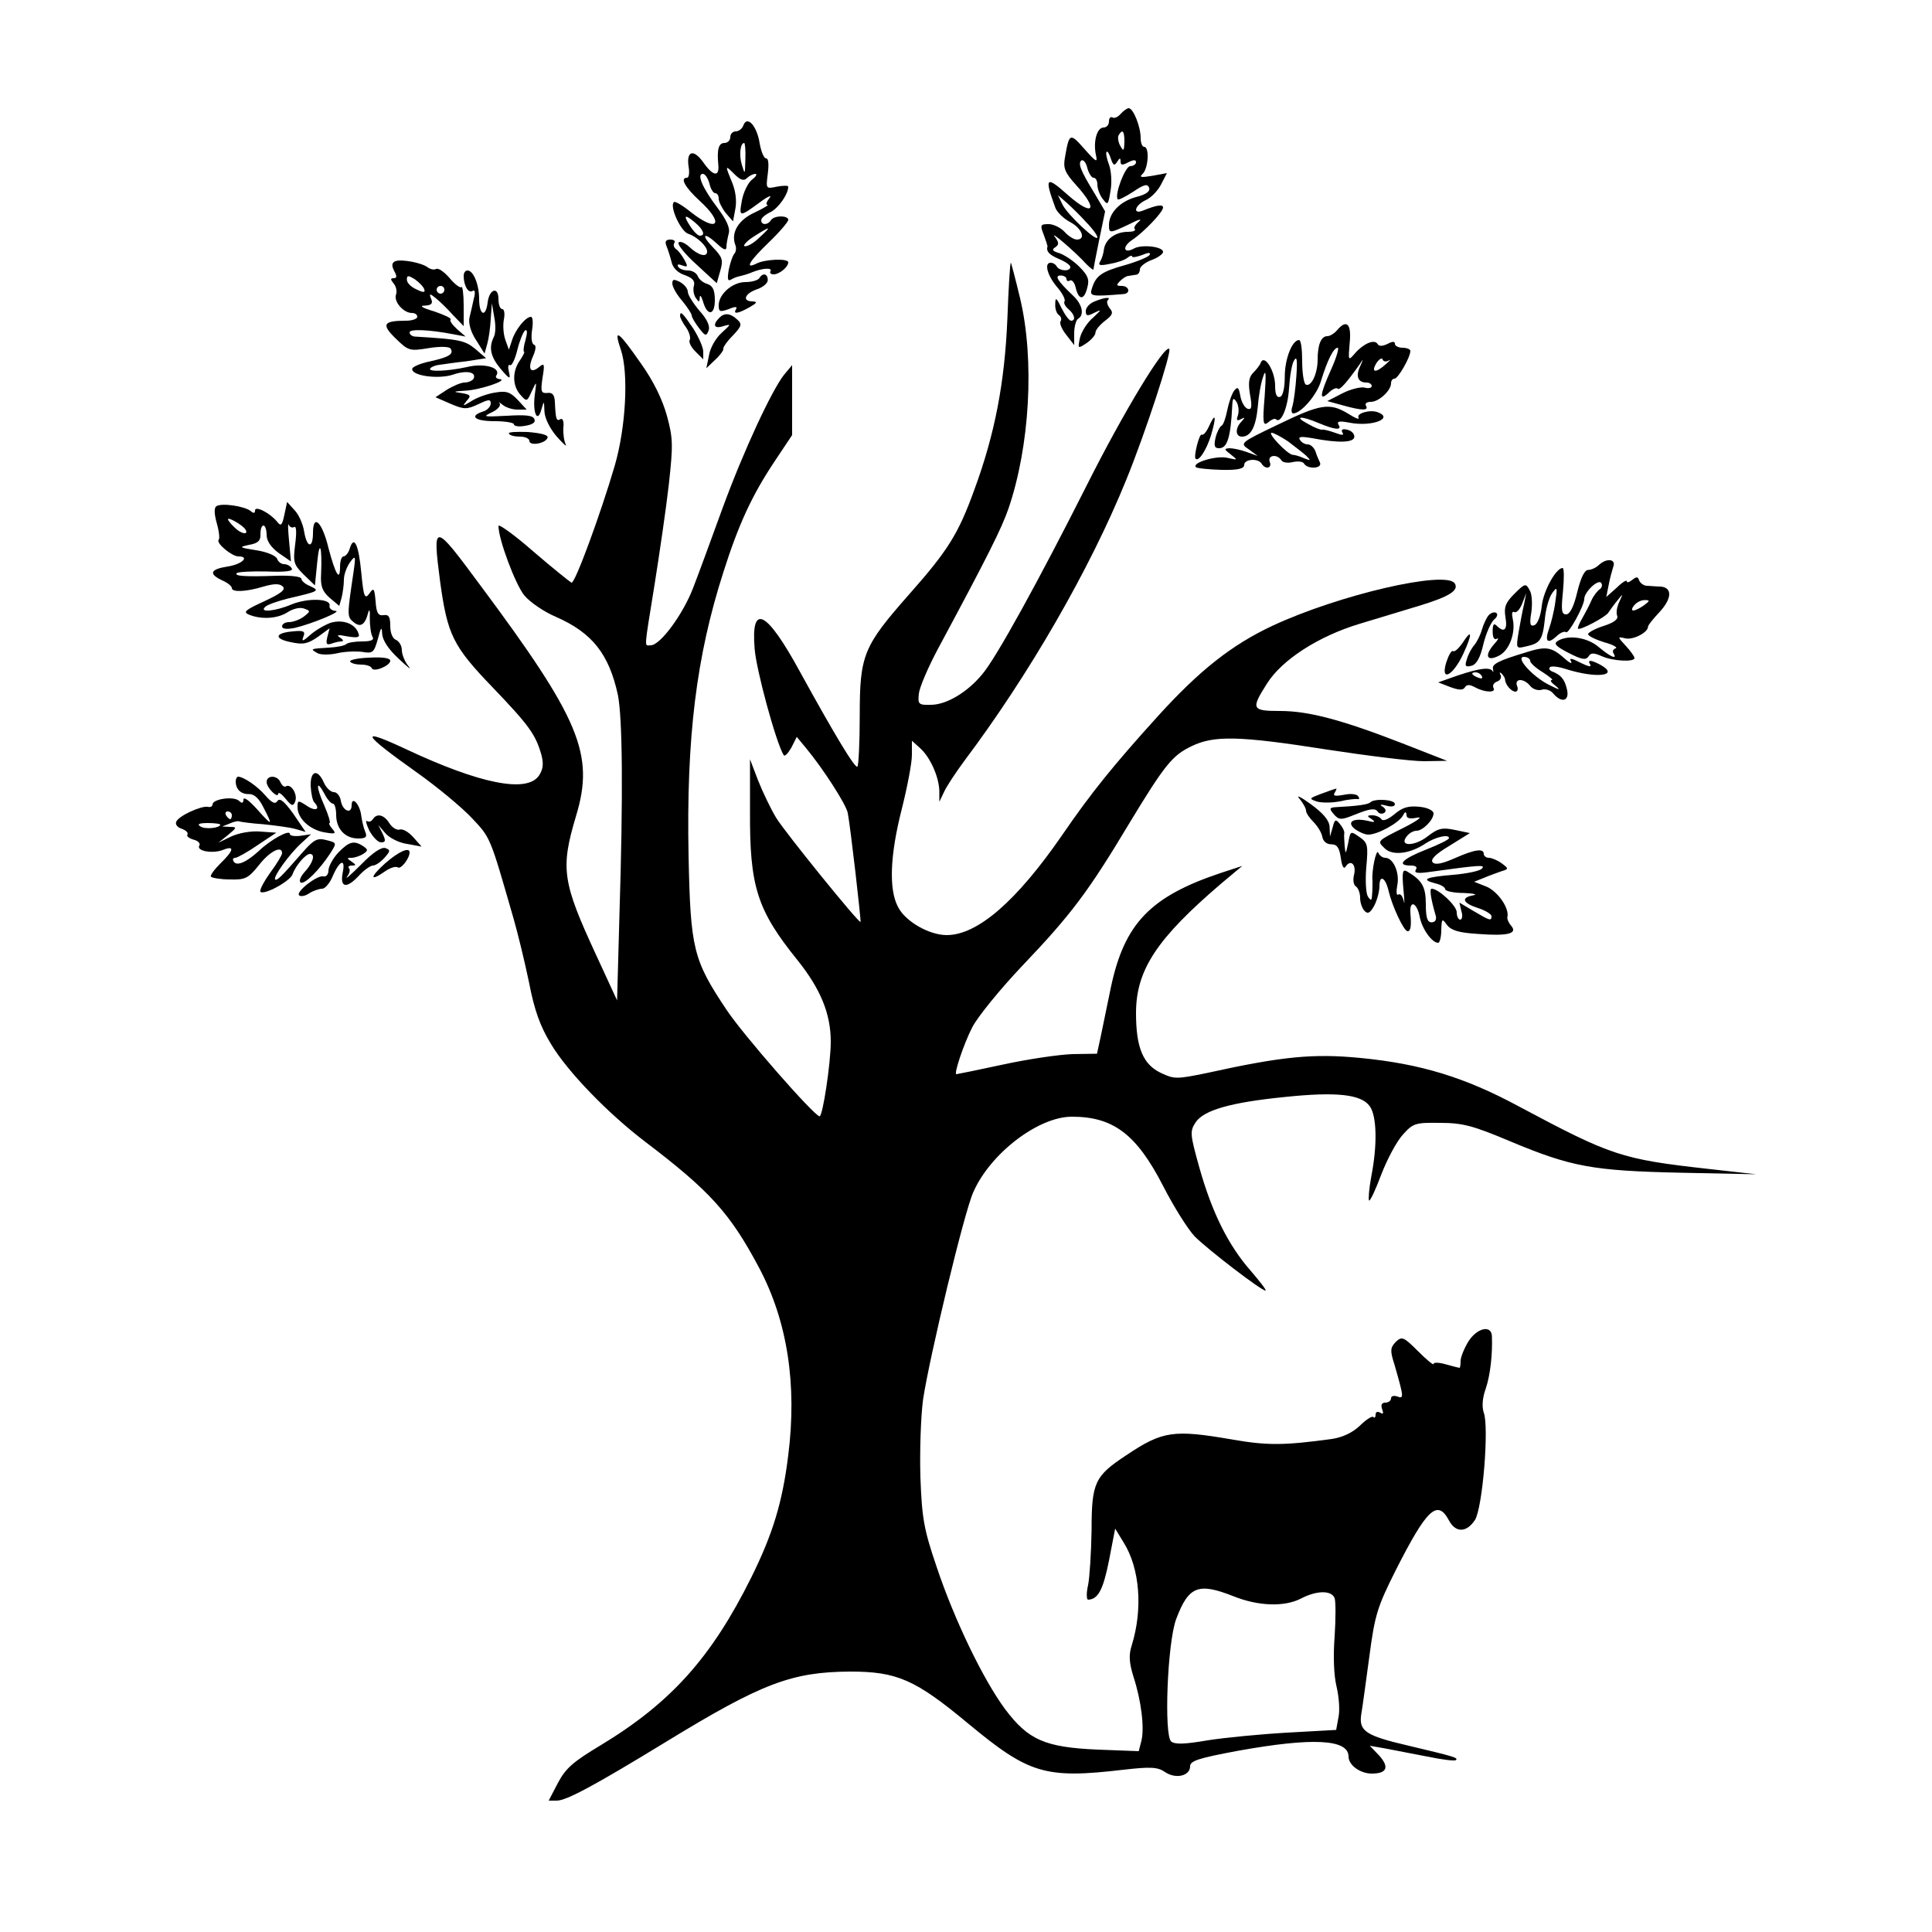<?xml version="1.0" standalone="no"?>
<!DOCTYPE svg PUBLIC "-//W3C//DTD SVG 20010904//EN"
 "http://www.w3.org/TR/2001/REC-SVG-20010904/DTD/svg10.dtd">
<svg version="1.0" xmlns="http://www.w3.org/2000/svg"
 width="500pt" height="500pt" viewBox="0 0 500 500"
 preserveAspectRatio="xMidYMid meet">
<g transform="translate(0,500) scale(0.1,-0.1)"
fill="#000000" stroke="none">
<path d="M2900 4705 c-7 -8 -16 -12 -21 -9 -5 3 -9 -2 -9 -10 0 -9 -6 -16 -14
-16 -17 0 -27 -36 -20 -70 5 -22 2 -21 -30 15 -37 42 -39 41 -50 -23 -5 -27 0
-39 29 -71 59 -65 44 -83 -21 -26 -57 51 -62 47 -33 -32 4 -12 22 -29 39 -38
30 -16 41 -45 17 -45 -8 0 -22 9 -32 20 -10 11 -29 20 -41 20 -21 0 -23 -2
-13 -27 6 -16 10 -29 10 -30 -4 -14 4 -22 29 -33 17 -7 30 -16 30 -21 0 -12
-27 -11 -35 1 -3 6 -10 10 -16 10 -17 0 -9 -32 16 -62 14 -16 23 -33 20 -38
-3 -4 2 -13 10 -20 16 -13 20 -30 7 -30 -5 0 -16 15 -25 33 -13 27 -16 29 -16
10 -1 -12 4 -25 9 -28 6 -4 8 -11 5 -16 -4 -5 3 -21 14 -35 l21 -27 0 31 c0
17 5 34 10 37 17 10 11 37 -12 59 -41 39 -50 53 -33 53 8 0 15 -4 15 -9 0 -5
4 -7 9 -4 5 3 12 -5 15 -19 8 -33 22 -32 30 1 6 21 1 32 -21 54 -15 15 -39 31
-52 35 -17 5 -20 9 -10 15 10 7 10 12 -1 27 -15 19 51 -37 82 -71 10 -10 18
-16 18 -13 0 3 7 38 15 78 l15 72 -27 46 c-37 60 -44 79 -34 86 5 2 12 -6 15
-20 4 -14 11 -25 16 -25 6 0 10 -8 10 -18 0 -10 6 -27 14 -37 13 -17 14 -16
20 21 4 22 2 52 -4 68 -6 16 -9 31 -6 33 2 3 7 -5 11 -18 6 -17 9 -19 16 -8 7
11 9 11 9 1 0 -10 5 -10 20 -2 14 7 20 7 20 0 0 -5 -7 -10 -15 -10 -13 0 -42
-76 -32 -86 2 -2 20 7 40 20 28 19 37 21 41 10 3 -9 -7 -17 -34 -24 -41 -11
-70 -41 -70 -72 0 -23 2 -22 53 2 23 12 34 15 25 7 -10 -8 -15 -17 -11 -20 3
-4 -5 -7 -18 -7 -32 0 -58 -19 -62 -45 -1 -11 -6 -26 -10 -32 -6 -10 0 -11 25
-6 18 3 39 10 46 16 6 5 12 7 12 3 0 -3 12 -1 26 4 16 7 23 7 19 0 -3 -5 -32
-17 -63 -26 -62 -17 -76 -28 -86 -60 -7 -21 -3 -22 82 -15 19 2 14 21 -5 21
-14 0 -15 2 -4 13 6 6 16 13 22 13 5 1 14 2 19 3 6 0 10 7 10 14 0 7 14 18 30
24 17 6 30 16 30 21 0 14 -55 20 -75 9 -27 -15 -32 4 -5 22 30 20 80 72 80 84
0 9 -18 6 -52 -8 -28 -11 -21 14 7 27 14 6 32 25 40 41 l15 29 -38 -7 c-30 -5
-35 -4 -24 6 14 15 17 69 3 69 -5 0 -9 10 -9 23 0 29 -19 77 -31 77 -4 0 -14
-7 -21 -15z m10 -72 c-1 -24 -2 -26 -11 -10 -5 9 -7 22 -4 27 10 17 15 11 15
-17z m-99 -208 c16 -16 29 -34 29 -39 0 -14 -77 58 -90 84 l-12 25 23 -20 c12
-11 35 -33 50 -50z"/>
<path d="M1924 4676 c-3 -9 -12 -16 -20 -16 -8 0 -14 -7 -14 -15 0 -8 -7 -15
-15 -15 -15 0 -20 -16 -16 -57 3 -32 -14 -29 -39 7 -25 35 -44 30 -38 -11 3
-16 1 -29 -4 -29 -19 0 -5 -25 32 -59 66 -60 48 -85 -22 -30 -21 17 -41 29
-44 26 -12 -11 18 -76 37 -82 22 -7 49 -32 49 -46 0 -16 -23 -10 -46 12 -12
11 -25 16 -28 11 -3 -5 18 -31 47 -57 l52 -48 9 32 c8 28 6 35 -19 61 -33 34
-23 41 12 8 16 -15 23 -17 23 -7 0 8 3 23 6 35 4 14 -6 35 -29 66 -38 50 -55
88 -38 88 6 0 13 -11 17 -25 3 -14 10 -25 15 -25 5 0 9 -6 9 -14 0 -8 8 -24
18 -37 l19 -22 6 32 c4 20 1 46 -8 68 -19 46 -19 47 6 22 15 -15 24 -18 32
-10 6 6 16 11 22 11 5 0 2 -7 -9 -15 -10 -8 -22 -32 -26 -54 -8 -44 -7 -44 50
-2 19 14 29 17 21 8 -7 -9 -10 -17 -5 -17 5 0 -10 -9 -33 -20 -42 -19 -62 -52
-50 -84 3 -7 2 -17 -2 -22 -5 -5 -11 -24 -15 -42 -4 -25 -3 -31 7 -25 6 4 18
8 25 9 8 2 21 6 30 10 25 10 52 12 46 2 -3 -4 1 -8 8 -8 15 0 38 19 38 31 0
11 -61 8 -82 -3 -32 -16 -19 6 32 55 28 27 50 53 50 58 0 12 -37 12 -45 -1 -8
-13 -25 -13 -25 0 0 6 11 15 24 21 20 10 46 46 46 66 0 3 -13 3 -29 0 -29 -6
-29 -6 -24 33 3 24 2 40 -4 40 -6 0 -13 17 -17 39 -7 45 -32 73 -42 47z m5
-88 c-1 -40 -1 -41 -9 -15 -8 26 -4 57 6 57 2 0 4 -19 3 -42z m-129 -165 c21
-18 26 -33 11 -33 -5 0 -16 11 -25 25 -19 29 -14 32 14 8z m165 -38 c-15 -15
-32 -24 -38 -22 -5 1 5 13 24 25 44 28 48 28 14 -3z"/>
<path d="M1725 4363 c4 -10 10 -29 13 -41 3 -15 16 -28 34 -34 20 -7 27 -15
24 -27 -3 -9 -1 -23 4 -31 9 -13 10 -13 11 0 0 8 4 4 8 -9 11 -40 31 -38 31 2
0 26 -5 37 -19 42 -11 3 -22 12 -25 20 -3 8 -14 15 -25 15 -11 0 -23 4 -26 10
-4 6 1 7 11 3 14 -5 15 -3 5 15 -6 11 -16 24 -21 27 -6 4 -8 11 -5 16 4 5 -1
9 -10 9 -12 0 -15 -5 -10 -17z"/>
<path d="M1023 4324 c-9 -4 -10 -11 -3 -25 8 -14 7 -19 -1 -19 -9 0 -9 -3 0
-14 6 -7 9 -20 6 -28 -7 -18 19 -48 41 -48 8 0 14 -4 14 -10 0 -5 -13 -10 -29
-10 -59 0 -65 -9 -27 -46 33 -32 36 -33 85 -25 30 5 54 4 57 -1 9 -14 -3 -22
-52 -33 -25 -5 -46 -14 -47 -19 -4 -18 65 -28 104 -16 37 13 64 7 54 -11 -4
-5 -14 -9 -23 -9 -9 0 -30 -9 -46 -19 l-29 -19 39 -17 c35 -15 42 -15 72 -1
27 13 32 13 32 2 0 -8 -9 -18 -20 -21 -37 -12 -21 -25 30 -25 28 0 50 -4 50
-8 0 -5 13 -7 29 -4 19 3 28 9 24 17 -3 10 -22 12 -71 9 -61 -3 -64 -3 -39 9
15 7 24 17 20 23 -4 5 -1 3 7 -3 8 -7 25 -13 39 -13 l24 0 -23 25 c-20 21 -30
24 -59 19 -20 -3 -47 -13 -61 -22 -23 -14 -24 -14 -12 1 12 13 10 16 -15 20
-22 3 -20 4 12 6 38 2 115 28 87 30 -7 1 -11 5 -7 10 12 20 -33 32 -77 21 -50
-11 -104 -13 -94 -3 3 4 14 8 24 9 9 1 40 6 69 9 l51 8 -28 24 c-27 22 -40 25
-157 32 -7 1 -13 5 -13 11 0 9 51 7 113 -5 l32 -6 -22 19 c-12 11 -20 22 -17
25 4 3 -16 12 -42 21 -31 9 -40 15 -25 15 17 1 22 5 17 17 -6 15 -4 15 11 3
10 -8 30 -27 45 -44 l28 -29 0 53 c0 30 -3 52 -6 48 -3 -3 -17 7 -31 24 -14
16 -29 26 -34 23 -6 -3 -15 -1 -22 4 -15 12 -68 22 -84 16z m75 -73 c3 -8 -2
-9 -20 0 -14 6 -25 17 -25 25 0 12 3 12 21 1 11 -8 22 -19 24 -26z m52 -1 c0
-5 -4 -10 -10 -10 -5 0 -10 5 -10 10 0 6 5 10 10 10 6 0 10 -4 10 -10z"/>
<path d="M2607 4173 c-7 -163 -32 -296 -86 -442 -41 -113 -68 -156 -168 -269
-119 -135 -128 -157 -128 -314 0 -69 -3 -129 -6 -132 -6 -6 -61 86 -149 246
-86 158 -127 179 -117 59 4 -54 55 -242 75 -275 3 -5 11 4 20 19 l14 28 24
-29 c44 -53 104 -146 108 -168 7 -36 35 -280 33 -282 -4 -4 -193 229 -218 269
-14 23 -35 67 -47 97 l-21 55 0 -135 c-1 -194 18 -255 123 -385 60 -75 86
-139 86 -211 0 -56 -21 -194 -29 -193 -15 2 -198 211 -241 276 -86 129 -93
157 -98 398 -6 306 20 516 90 734 39 123 74 199 132 286 l46 69 0 91 0 90 -21
-25 c-32 -41 -104 -195 -159 -345 -28 -77 -62 -170 -76 -206 -26 -68 -85 -149
-110 -149 -17 0 -18 -17 10 157 13 82 30 198 37 260 11 101 11 118 -5 177 -12
43 -35 90 -67 135 -60 86 -72 94 -52 35 20 -60 13 -199 -16 -299 -36 -123
-103 -306 -112 -303 -4 2 -49 38 -99 81 -49 43 -90 72 -90 66 0 -35 44 -152
67 -180 15 -18 52 -43 83 -56 93 -41 136 -96 159 -201 12 -60 14 -255 4 -574
l-6 -217 -54 117 c-88 190 -93 224 -52 361 48 159 10 250 -250 599 -119 161
-122 161 -102 7 19 -138 33 -167 136 -274 95 -99 111 -122 126 -174 6 -23 5
-37 -6 -54 -31 -46 -152 -22 -344 68 -124 58 -116 42 29 -61 52 -37 116 -90
142 -118 48 -51 46 -47 107 -259 11 -38 29 -112 40 -165 14 -73 29 -114 57
-160 43 -72 148 -180 244 -253 167 -127 219 -184 294 -325 74 -139 99 -303 76
-486 -15 -122 -40 -204 -96 -317 -103 -207 -208 -324 -390 -434 -70 -42 -90
-59 -110 -97 l-24 -46 21 0 c25 0 99 40 284 153 247 151 324 180 475 181 122
0 169 -21 305 -134 158 -131 199 -144 403 -120 70 8 88 7 107 -6 28 -19 65
-10 65 15 0 14 22 21 124 40 194 35 286 30 286 -15 0 -22 30 -44 60 -44 40 0
46 17 19 47 l-24 25 40 -7 c22 -4 71 -14 109 -21 38 -8 71 -12 74 -9 6 6 -4 9
-122 37 -112 26 -130 38 -123 82 3 17 12 84 21 150 14 107 21 128 67 220 82
162 109 187 139 131 17 -32 45 -32 67 1 20 31 37 241 23 278 -5 15 -4 37 5 62
12 35 18 91 16 137 -2 29 -39 20 -61 -15 -11 -18 -20 -41 -20 -50 0 -10 -1
-18 -3 -18 -1 0 -17 4 -35 9 -17 5 -32 6 -32 1 0 -4 -18 11 -40 33 -38 38 -42
39 -58 24 -14 -15 -15 -22 -3 -59 24 -84 25 -89 7 -82 -9 3 -16 1 -16 -5 0 -6
-7 -11 -15 -11 -9 0 -12 -6 -8 -17 4 -11 3 -14 -5 -9 -7 4 -12 2 -12 -5 0 -7
-3 -10 -6 -6 -3 3 -19 -7 -35 -23 -19 -18 -45 -30 -72 -34 -124 -17 -167 -17
-255 -2 -155 27 -183 23 -277 -40 -82 -54 -90 -71 -90 -194 -1 -58 -5 -122 -9
-142 -5 -21 -4 -38 0 -38 26 1 39 26 54 101 l16 83 22 -36 c42 -67 50 -172 21
-266 -8 -24 -7 -44 4 -80 21 -64 29 -134 21 -167 l-7 -27 -106 4 c-137 6 -180
25 -240 105 -57 77 -132 233 -177 368 -33 97 -38 125 -42 232 -2 67 1 158 7
202 17 111 106 483 130 536 44 100 168 195 255 195 107 0 167 -45 236 -179 27
-53 64 -112 82 -131 34 -34 172 -140 183 -140 4 0 -14 23 -38 51 -58 66 -100
150 -133 267 -24 86 -25 94 -10 117 21 32 91 52 231 66 134 14 198 7 220 -24
18 -25 20 -99 4 -181 -6 -32 -8 -60 -6 -63 3 -2 17 28 32 68 15 39 40 86 56
103 26 29 32 31 96 30 58 0 85 -7 182 -48 158 -66 213 -76 441 -81 l195 -4
-125 14 c-224 25 -250 34 -490 162 -139 75 -254 110 -409 125 -123 12 -203 4
-398 -39 -78 -16 -84 -16 -118 0 -47 22 -65 66 -65 155 0 112 54 193 220 335
l55 46 -55 -18 c-183 -61 -250 -131 -285 -296 -9 -44 -21 -101 -26 -126 l-10
-46 -63 -1 c-34 -1 -116 -13 -180 -27 -65 -14 -119 -25 -121 -25 -7 0 19 78
41 121 13 26 72 99 132 162 123 129 169 190 272 362 95 157 114 180 164 204
58 28 122 27 351 -9 105 -16 217 -30 250 -30 l60 1 -115 45 c-157 61 -243 84
-317 84 -74 0 -76 5 -34 71 39 62 134 123 241 155 47 14 115 35 152 46 79 24
104 40 93 58 -22 35 -300 -29 -473 -110 -104 -49 -187 -114 -295 -233 -116
-128 -174 -200 -248 -308 -118 -171 -219 -259 -299 -259 -45 0 -107 35 -126
73 -24 45 -21 133 10 254 14 56 26 118 26 139 l0 37 21 -19 c26 -23 49 -74 50
-111 l0 -28 12 25 c6 14 30 50 52 80 167 222 326 497 420 729 49 120 118 331
111 338 -12 12 -118 -163 -213 -352 -124 -246 -235 -448 -271 -490 -38 -46
-91 -78 -131 -79 -34 -1 -36 1 -33 29 2 17 24 68 49 115 130 242 165 312 183
364 55 161 68 384 30 544 -12 50 -23 92 -24 92 -2 0 -6 -66 -9 -147z m585
-3304 c65 -26 132 -28 175 -6 40 21 79 22 87 1 3 -9 3 -53 0 -99 -4 -52 -2
-101 5 -130 6 -25 9 -61 5 -79 l-6 -33 -126 -7 c-70 -4 -163 -13 -207 -20 -58
-10 -84 -11 -94 -3 -19 16 -10 256 13 317 32 85 57 95 148 59z"/>
<path d="M1200 4286 c0 -25 12 -46 23 -39 6 4 8 -3 3 -21 -3 -14 -8 -36 -11
-48 -3 -14 3 -37 17 -58 l22 -35 7 25 c4 14 8 43 9 65 l3 40 6 -35 c4 -19 4
-43 -1 -52 -14 -28 -8 -52 18 -83 23 -27 26 -28 21 -7 -3 12 -2 20 3 17 4 -3
13 15 19 40 6 24 15 46 20 50 6 3 6 -6 1 -25 -5 -16 -6 -30 -4 -30 3 0 -2 -10
-10 -22 -21 -29 -20 -67 1 -90 16 -18 17 -18 29 9 13 28 13 28 8 -9 -6 -46 7
-75 17 -38 7 24 7 24 8 -5 1 -18 14 -44 32 -65 17 -19 27 -28 23 -20 -4 8 -7
27 -6 43 2 17 -2 26 -8 22 -10 -6 -12 0 -14 45 -1 18 -6 25 -20 23 -16 -1 -17
4 -12 39 6 36 5 40 -9 28 -22 -18 -30 -5 -16 27 8 18 9 29 3 31 -6 2 -8 18 -5
38 3 19 2 34 -3 34 -14 0 -41 -34 -49 -61 l-8 -24 -9 25 c-5 14 -7 37 -4 53 3
15 1 27 -4 27 -6 0 -10 12 -10 26 0 34 -24 26 -28 -9 -5 -40 -22 -33 -22 9 0
38 -15 74 -30 74 -6 0 -10 -6 -10 -14z"/>
<path d="M1965 4280 c-3 -5 -19 -10 -36 -10 -33 0 -69 -31 -69 -60 0 -17 3
-18 26 -10 16 7 23 7 19 0 -9 -14 5 -12 35 5 19 11 21 14 8 15 -28 0 -21 20
10 31 16 5 29 16 29 24 0 17 -13 20 -22 5z"/>
<path d="M1740 4266 c0 -8 11 -28 25 -44 14 -17 25 -34 25 -38 0 -5 9 -20 19
-33 16 -21 19 -22 25 -6 4 11 -4 29 -24 51 -16 19 -30 41 -30 49 0 8 -9 19
-20 25 -16 8 -20 8 -20 -4z"/>
<path d="M2833 4220 c-13 -5 -23 -16 -23 -25 0 -13 4 -14 23 -4 19 9 18 8 -4
-13 -15 -12 -30 -36 -34 -52 -6 -29 -6 -29 17 -14 13 9 23 21 23 27 0 7 11 20
25 31 19 14 22 21 12 32 -6 8 -9 18 -5 21 9 9 -7 8 -34 -3z"/>
<path d="M1760 4182 c0 -4 7 -18 16 -30 8 -12 12 -26 9 -32 -3 -5 3 -18 15
-30 l20 -20 0 20 c0 11 -12 38 -26 60 -27 40 -34 47 -34 32z"/>
<path d="M1862 4178 c-19 -19 -14 -30 10 -22 21 6 20 5 -4 -17 -15 -13 -30
-39 -33 -58 l-7 -34 23 22 c13 12 22 25 21 28 -2 2 8 18 23 33 24 25 26 31 14
42 -19 18 -34 19 -47 6z"/>
<path d="M3460 4145 c-7 -8 -18 -15 -25 -15 -16 0 -25 -22 -25 -61 0 -36 -17
-72 -31 -64 -5 4 -9 31 -9 61 0 30 -3 54 -8 54 -18 0 -37 -49 -37 -94 0 -30
-5 -51 -12 -53 -9 -3 -13 7 -13 29 0 37 -27 82 -37 60 -2 -7 -12 -19 -20 -27
-11 -11 -13 -26 -8 -56 6 -33 4 -40 -6 -37 -8 3 -16 17 -19 33 -4 23 -7 25
-16 14 -6 -8 -14 -31 -18 -51 -4 -20 -10 -38 -15 -40 -4 -2 -11 -15 -15 -30
-5 -22 -3 -28 9 -28 21 0 30 27 34 110 1 20 3 22 11 10 5 -8 7 -23 4 -34 -5
-14 -3 -16 7 -11 11 6 12 5 2 -6 -17 -17 -16 -39 1 -39 23 0 36 25 41 76 2 27
8 63 14 79 7 22 8 9 4 -50 -6 -70 -4 -79 9 -68 8 7 17 11 20 8 13 -13 31 30
34 80 2 30 7 63 13 72 7 13 9 2 6 -40 -2 -32 -7 -67 -10 -78 -4 -10 -3 -19 2
-19 21 1 62 49 72 85 16 52 32 85 43 85 4 0 -3 -25 -17 -56 -30 -67 -31 -83
-7 -61 10 10 21 15 24 11 5 -5 24 17 56 62 11 17 11 16 2 -4 -12 -25 -6 -42
16 -42 8 0 14 -4 14 -9 0 -5 -8 -7 -19 -4 -10 2 -36 -4 -57 -15 l-39 -20 40
-11 c50 -14 68 -14 60 -1 -3 6 2 10 13 10 20 0 52 29 52 48 0 7 4 12 9 12 9 0
41 55 41 72 0 4 -9 8 -20 8 -11 0 -20 5 -20 10 0 7 -6 7 -19 0 -13 -6 -22 -7
-26 0 -8 13 -36 1 -58 -24 -18 -21 -18 -20 -14 27 5 49 -8 62 -33 32z m134
-78 c7 4 3 0 -7 -9 -26 -24 -40 -23 -25 2 7 11 15 15 16 10 2 -6 9 -7 16 -3z"/>
<path d="M3307 3901 c-98 -47 -99 -48 -75 -64 l23 -17 -28 10 c-16 6 -36 10
-45 10 -15 -1 -14 -3 3 -16 19 -15 19 -15 -8 -9 -27 7 -93 -12 -82 -24 3 -3
33 -6 66 -7 43 -1 59 3 59 13 0 15 36 18 45 3 10 -16 28 -12 21 5 -6 17 19 21
30 4 3 -6 17 -8 29 -5 13 3 27 2 30 -4 9 -15 48 -13 41 3 -3 6 -9 20 -12 30
-4 9 -12 17 -20 17 -7 0 -16 5 -20 12 -5 8 3 9 32 4 68 -13 109 -12 109 4 0 8
-8 16 -19 18 -11 3 -16 0 -12 -7 5 -8 0 -8 -19 -1 -14 5 -29 9 -33 8 -4 -1
-20 5 -37 15 -38 20 -19 22 28 2 43 -18 61 -19 51 -4 -5 9 3 10 29 5 57 -11
115 11 73 27 -20 8 -57 -3 -50 -14 3 -6 -9 -1 -28 11 -47 28 -70 25 -181 -29z
m26 -43 c17 -13 38 -29 47 -37 13 -13 13 -14 -5 -7 -11 5 -24 9 -30 9 -14 2
-66 57 -54 57 5 0 24 -10 42 -22z"/>
<path d="M3128 3895 c-6 -13 -14 -22 -18 -20 -6 4 -21 -55 -16 -62 8 -9 28 22
40 60 15 51 12 62 -6 22z"/>
<path d="M1317 3878 c2 -5 15 -8 29 -8 13 0 24 -5 24 -11 0 -14 42 -7 47 8 3
7 -15 12 -51 15 -30 1 -52 0 -49 -4z"/>
<path d="M560 3690 c-6 -4 -6 -19 1 -44 6 -21 8 -40 5 -43 -8 -8 34 -43 51
-43 30 0 10 -20 -27 -26 -46 -7 -51 -19 -15 -36 14 -6 25 -15 25 -20 0 -11 36
-10 82 4 28 8 42 8 50 0 8 -8 -5 -18 -48 -38 -50 -23 -56 -28 -39 -35 33 -13
74 -10 100 7 14 9 32 13 42 9 17 -6 17 -7 -1 -21 -11 -8 -28 -14 -38 -14 -10
0 -18 -5 -18 -11 0 -7 12 -8 33 -4 46 11 125 44 105 44 -10 1 -17 7 -15 14 3
18 -56 20 -98 3 -42 -18 -85 -22 -69 -7 5 6 32 15 59 22 82 19 83 20 58 32
-13 5 -23 14 -23 19 0 6 -28 9 -62 8 -85 -3 -113 -1 -105 7 4 3 39 5 78 4 48
-2 69 1 64 8 -3 6 -12 11 -20 11 -7 0 -15 6 -18 14 -3 8 -27 18 -54 22 -44 7
-46 8 -18 14 23 4 30 11 29 28 0 12 3 22 8 22 4 0 8 -11 8 -24 0 -16 11 -32
31 -47 l32 -22 -5 54 c-3 30 -3 48 -1 41 3 -6 9 -9 14 -6 6 4 7 -13 3 -44 -6
-47 -4 -53 22 -79 l29 -28 6 60 c6 62 13 40 10 -30 -2 -32 3 -45 22 -62 l25
-21 6 21 c3 12 6 33 6 47 0 14 8 34 16 45 14 19 15 17 9 -25 -17 -114 -17
-116 0 -130 18 -15 30 -7 38 25 3 11 5 4 4 -15 0 -20 3 -41 7 -48 5 -8 -3 -12
-27 -12 -18 0 -37 -3 -41 -7 -4 -4 -24 -8 -44 -9 -49 -3 -50 -3 -31 -14 8 -5
31 -5 50 -1 20 5 49 6 66 4 28 -5 31 -2 41 34 8 30 10 33 11 13 1 -17 16 -40
43 -65 23 -22 35 -31 25 -19 -9 11 -17 30 -17 41 0 12 -7 23 -15 27 -9 3 -15
18 -15 36 0 24 -4 30 -17 28 -14 -2 -19 5 -21 36 -3 34 -5 36 -16 20 -12 -16
-15 -9 -21 54 -7 74 -19 98 -30 62 -3 -11 -11 -20 -16 -20 -5 0 -9 -12 -9 -27
0 -40 -12 -19 -30 49 -16 67 -40 90 -40 39 0 -42 -16 -39 -23 4 -3 19 -14 44
-25 55 l-19 21 -7 -33 c-6 -28 -9 -31 -19 -18 -19 23 -57 42 -57 29 0 -8 -4
-8 -12 -1 -16 12 -74 21 -88 12z m75 -60 c10 -16 -12 -12 -29 6 -9 8 -16 18
-16 20 0 7 38 -15 45 -26z"/>
<path d="M4138 3538 c-7 -7 -20 -13 -28 -13 -9 0 -19 -20 -28 -57 -9 -38 -19
-58 -29 -58 -12 0 -13 11 -8 60 3 33 3 60 -1 60 -17 0 -50 -59 -54 -99 -3 -26
-11 -46 -19 -49 -11 -4 -13 3 -8 33 3 21 2 47 -4 57 -10 19 -12 19 -40 -9 -23
-23 -27 -34 -23 -60 6 -33 -3 -42 -23 -22 -7 7 -10 3 -10 -15 0 -16 4 -23 11
-19 6 3 3 -3 -8 -15 -25 -29 -18 -45 13 -29 27 13 44 59 36 95 -3 14 -2 21 4
18 5 -3 14 6 20 21 l11 28 -6 -30 c-4 -16 -10 -49 -14 -72 -7 -42 -6 -42 19
-36 37 8 43 16 49 70 2 26 11 57 19 68 13 18 14 16 8 -24 -3 -23 -11 -54 -16
-68 -12 -33 -4 -41 19 -20 10 10 21 14 25 11 6 -6 47 68 47 86 0 18 37 53 44
41 4 -5 1 -13 -4 -16 -6 -4 -16 -17 -21 -28 -5 -12 -16 -33 -24 -47 -8 -13
-13 -26 -11 -27 5 -5 71 30 78 41 4 6 14 20 23 31 16 20 16 20 6 -2 -6 -12 -9
-28 -6 -36 4 -9 -7 -18 -35 -27 -22 -7 -40 -17 -40 -21 0 -5 19 -14 41 -21 23
-6 37 -14 30 -16 -6 -2 -9 -8 -5 -13 10 -17 -8 -9 -38 16 -30 26 -80 33 -107
16 -11 -7 -4 -14 29 -31 33 -17 44 -19 51 -9 6 10 13 10 34 1 28 -13 85 -16
85 -5 0 4 -10 18 -22 31 -22 24 -23 25 -2 20 20 -5 59 15 59 30 0 4 13 20 28
36 34 36 36 65 5 68 -13 0 -29 2 -37 2 -8 1 -16 7 -19 14 -3 10 -7 10 -18 1
-8 -6 -14 -8 -14 -3 0 4 -12 -3 -26 -17 l-27 -24 6 30 c3 17 9 38 12 48 8 20
-16 24 -37 5z m116 -105 c-10 -7 -22 -13 -27 -13 -5 0 -4 6 2 13 6 8 18 14 27
14 15 0 14 -2 -2 -14z"/>
<path d="M3852 3407 c-5 -6 -13 -23 -17 -37 -4 -14 -13 -32 -20 -40 -7 -8 -16
-25 -19 -37 -6 -17 -3 -20 12 -16 13 3 23 21 31 56 7 29 20 57 28 64 8 6 10
14 5 17 -5 3 -14 0 -20 -7z"/>
<path d="M855 3388 c-16 -6 -40 -20 -53 -32 -18 -16 -22 -17 -17 -4 6 14 1 17
-27 14 -47 -4 -50 -19 -5 -28 32 -7 44 -4 70 14 l30 22 -6 -23 c-4 -17 -2 -21
10 -17 8 3 20 6 26 6 7 0 6 4 -3 10 -11 7 -5 8 19 3 25 -4 33 -3 29 7 -8 26
-41 38 -73 28z"/>
<path d="M3785 3336 c-10 -14 -20 -24 -25 -21 -4 2 -11 -11 -17 -29 -16 -52
17 -36 44 22 24 52 23 67 -2 28z"/>
<path d="M3950 3312 c-73 -22 -90 -31 -86 -44 1 -7 1 -10 -1 -5 -7 11 -33 8
-90 -11 l-51 -18 31 -12 c22 -8 33 -9 38 -1 5 8 12 8 27 0 26 -14 55 -14 47
-1 -3 6 1 13 9 16 9 3 13 11 9 18 -3 6 -2 7 3 3 5 -5 9 -12 9 -15 0 -13 16
-32 27 -32 5 0 8 7 4 15 -7 20 18 20 34 0 7 -9 21 -13 30 -10 9 3 23 -1 30
-10 22 -26 43 -19 35 12 -6 26 -16 37 -40 46 -5 3 -7 7 -4 10 3 4 21 2 40 -4
81 -26 143 -18 90 11 -25 13 -34 13 -25 -1 3 -6 -8 -3 -26 6 -23 12 -30 13
-24 3 4 -7 -4 -4 -17 8 -34 30 -48 32 -99 16z m10 -22 c0 -6 15 -19 33 -30 17
-11 28 -20 23 -20 -6 0 -1 -7 10 -15 14 -12 10 -11 -16 2 -43 21 -90 73 -66
73 9 0 16 -5 16 -10z m-125 -40 c3 -6 -1 -7 -9 -4 -18 7 -21 14 -7 14 6 0 13
-4 16 -10z"/>
<path d="M906 3288 c3 -5 16 -8 29 -8 13 0 25 -4 27 -9 4 -12 48 6 48 19 0 7
-20 10 -54 8 -30 -1 -52 -6 -50 -10z"/>
<path d="M804 2966 c1 -19 5 -38 9 -42 17 -18 5 -25 -18 -10 -24 16 -25 15
-25 -3 0 -29 31 -58 69 -65 29 -5 32 -4 21 9 -7 8 -10 15 -7 15 3 0 -3 21 -14
46 -22 49 -21 70 1 29 7 -14 17 -25 22 -25 4 0 8 -13 8 -29 0 -36 23 -61 57
-61 20 0 24 4 18 18 -4 9 -8 27 -10 40 -3 30 -25 54 -25 28 0 -25 -24 -14 -28
12 -2 12 -10 22 -18 22 -8 0 -20 11 -26 25 -16 36 -35 31 -34 -9z"/>
<path d="M610 2978 c0 -21 14 -34 35 -33 13 0 26 -12 37 -35 25 -48 23 -49
-17 -4 -19 21 -34 33 -35 25 0 -10 -4 -11 -12 -3 -15 12 -68 4 -68 -10 0 -5
-6 -8 -12 -6 -18 3 -77 -24 -82 -39 -3 -7 4 -15 15 -18 10 -4 17 -10 14 -15
-3 -4 5 -10 16 -13 12 -3 18 -10 15 -15 -9 -14 32 -22 60 -12 32 13 30 0 -6
-35 -16 -16 -27 -31 -24 -34 3 -3 25 -7 49 -7 39 -1 47 2 75 37 28 36 60 52
60 31 0 -5 -14 -28 -31 -51 -17 -24 -28 -45 -25 -49 10 -9 76 27 83 45 8 23
34 53 45 53 15 0 8 -23 -13 -46 -11 -12 -16 -24 -11 -28 10 -6 49 33 77 76 17
27 17 27 -11 34 -23 6 -32 1 -61 -32 -55 -63 -66 -74 -71 -70 -6 6 37 66 68
94 l25 23 -27 -4 c-16 -2 -28 0 -28 5 0 12 -50 -15 -81 -45 -32 -29 -56 -39
-64 -27 -4 6 -2 10 4 10 5 0 32 15 58 33 l48 32 -42 3 c-24 2 -56 -4 -75 -13
l-33 -16 25 20 c23 19 24 21 5 21 l-20 1 20 8 c11 5 22 7 25 5 3 -1 30 -5 60
-7 30 -3 68 -8 83 -12 l28 -8 -32 47 c-23 32 -35 42 -41 33 -6 -9 -14 -5 -31
14 -20 24 -57 49 -71 49 -3 0 -6 -6 -6 -12z m-10 -88 c0 -5 -2 -10 -4 -10 -3
0 -8 5 -11 10 -3 6 -1 10 4 10 6 0 11 -4 11 -10z m-30 -24 c0 -9 -39 -13 -51
-5 -10 6 -4 9 19 9 17 0 32 -2 32 -4z"/>
<path d="M690 2976 c0 -15 30 -44 30 -30 1 5 9 -1 19 -13 16 -20 20 -20 25 -7
7 18 -11 47 -24 39 -4 -3 -10 2 -14 10 -7 19 -36 20 -36 1z"/>
<path d="M3420 2946 c-32 -12 -33 -13 -13 -20 12 -4 39 -4 60 0 21 5 42 7 46
6 5 -1 6 2 2 7 -3 6 -20 8 -37 4 -22 -4 -29 -3 -24 5 4 7 6 12 4 11 -2 0 -19
-6 -38 -13z"/>
<path d="M3363 2933 c9 -11 17 -25 17 -31 0 -6 9 -19 19 -29 10 -10 21 -27 23
-38 2 -12 11 -20 23 -20 15 0 21 -8 25 -35 3 -23 8 -31 13 -22 13 19 28 4 21
-23 -3 -12 -1 -26 5 -29 6 -4 11 -17 11 -30 0 -12 5 -27 12 -34 8 -8 14 -5 25
15 7 14 13 36 13 50 0 31 16 22 24 -14 9 -38 39 -103 49 -103 8 0 10 14 7 48
-2 34 17 26 24 -10 6 -32 32 -68 48 -68 4 0 8 15 8 33 1 30 2 31 15 13 11 -14
31 -20 80 -23 78 -6 103 1 86 21 -7 8 -11 18 -10 22 6 23 -24 66 -53 79 l-33
13 25 10 c14 6 34 13 45 17 20 6 20 7 1 21 -11 8 -26 14 -33 14 -7 0 -13 5
-13 10 0 15 -23 12 -75 -11 -32 -14 -50 -18 -57 -11 -7 7 6 21 43 43 l53 33
-38 8 c-33 7 -44 5 -72 -17 -34 -26 -75 -26 -53 1 6 8 17 14 25 14 16 0 44 28
44 45 0 7 -15 15 -36 17 -28 3 -44 -1 -65 -19 -17 -14 -30 -19 -34 -13 -3 5
-14 10 -23 10 -15 0 -15 -2 -2 -10 11 -8 8 -9 -12 -4 -37 8 -54 -4 -31 -22 10
-7 25 -14 34 -14 24 0 77 29 89 48 6 12 9 13 10 3 0 -9 8 -11 28 -7 15 3 0 -8
-33 -25 -74 -37 -71 -35 -51 -55 20 -19 65 -14 105 13 26 17 61 25 61 14 0 -4
-27 -17 -60 -30 -61 -24 -77 -41 -39 -41 13 0 18 -4 13 -11 -5 -9 6 -10 40 -5
129 18 141 18 131 8 -5 -6 -39 -13 -74 -16 -72 -6 -85 -12 -47 -22 14 -3 26
-10 26 -15 0 -5 21 -10 48 -10 26 -1 37 -4 25 -6 -33 -6 -28 -20 12 -33 19 -6
35 -16 35 -21 0 -13 -4 -12 -46 13 l-37 22 5 -22 c4 -12 2 -22 -3 -22 -5 0 -9
9 -9 19 0 17 -47 61 -65 61 -6 0 -2 -27 11 -71 2 -9 -2 -16 -11 -16 -11 0 -15
12 -15 47 0 46 -10 62 -49 85 -11 6 -13 -2 -9 -46 3 -30 3 -44 1 -31 -3 12 -8
20 -14 17 -5 -4 -6 7 -3 23 7 33 -10 72 -31 72 -7 0 -15 6 -18 13 -5 13 -18
-48 -15 -73 0 -8 0 -24 -1 -35 -1 -17 -3 -17 -11 -5 -5 8 -7 42 -4 76 5 56 4
63 -18 78 -23 16 -23 16 -29 -16 -6 -29 -7 -30 -9 -8 -1 14 -2 29 -1 34 1 4
-4 15 -11 23 -11 14 -14 13 -19 -8 l-7 -24 -1 25 c-1 17 -16 35 -49 59 -26 19
-39 25 -29 14z"/>
<path d="M3547 2924 c-5 -6 -33 -10 -91 -13 -15 -1 -16 -4 -6 -16 15 -18 20
-18 57 -3 40 16 52 17 59 7 3 -5 10 -6 16 -3 6 4 5 10 -3 16 -10 6 -7 7 9 3
13 -4 22 -2 22 4 0 12 -52 15 -63 5z"/>
<path d="M965 2880 c-4 -6 -10 -8 -15 -5 -5 3 -2 -8 6 -25 9 -16 22 -30 30
-30 12 0 13 4 4 23 l-11 22 18 -21 c10 -12 35 -25 56 -28 l38 -7 -22 25 c-12
13 -27 22 -35 19 -7 -2 -19 5 -26 16 -14 23 -33 27 -43 11z"/>
<path d="M875 2793 c-14 -15 -25 -36 -25 -46 0 -10 -6 -17 -13 -15 -16 4 -72
-40 -63 -49 4 -4 16 -2 26 5 11 7 26 12 34 12 7 0 19 14 26 30 18 43 35 51 27
12 -8 -40 10 -43 43 -7 13 14 29 25 35 25 7 0 20 9 30 20 15 17 16 20 3 25
-10 4 -33 -11 -63 -42 -26 -26 -43 -41 -37 -32 7 9 9 19 5 22 -3 4 0 7 8 7 11
0 11 2 -1 10 -13 9 -13 10 0 10 8 0 22 5 30 10 13 9 13 11 0 20 -24 16 -37 12
-65 -17z"/>
<path d="M996 2765 c-40 -36 -39 -48 2 -19 12 8 26 13 32 9 8 -5 30 24 30 39
0 15 -29 2 -64 -29z"/>
</g>
</svg>
